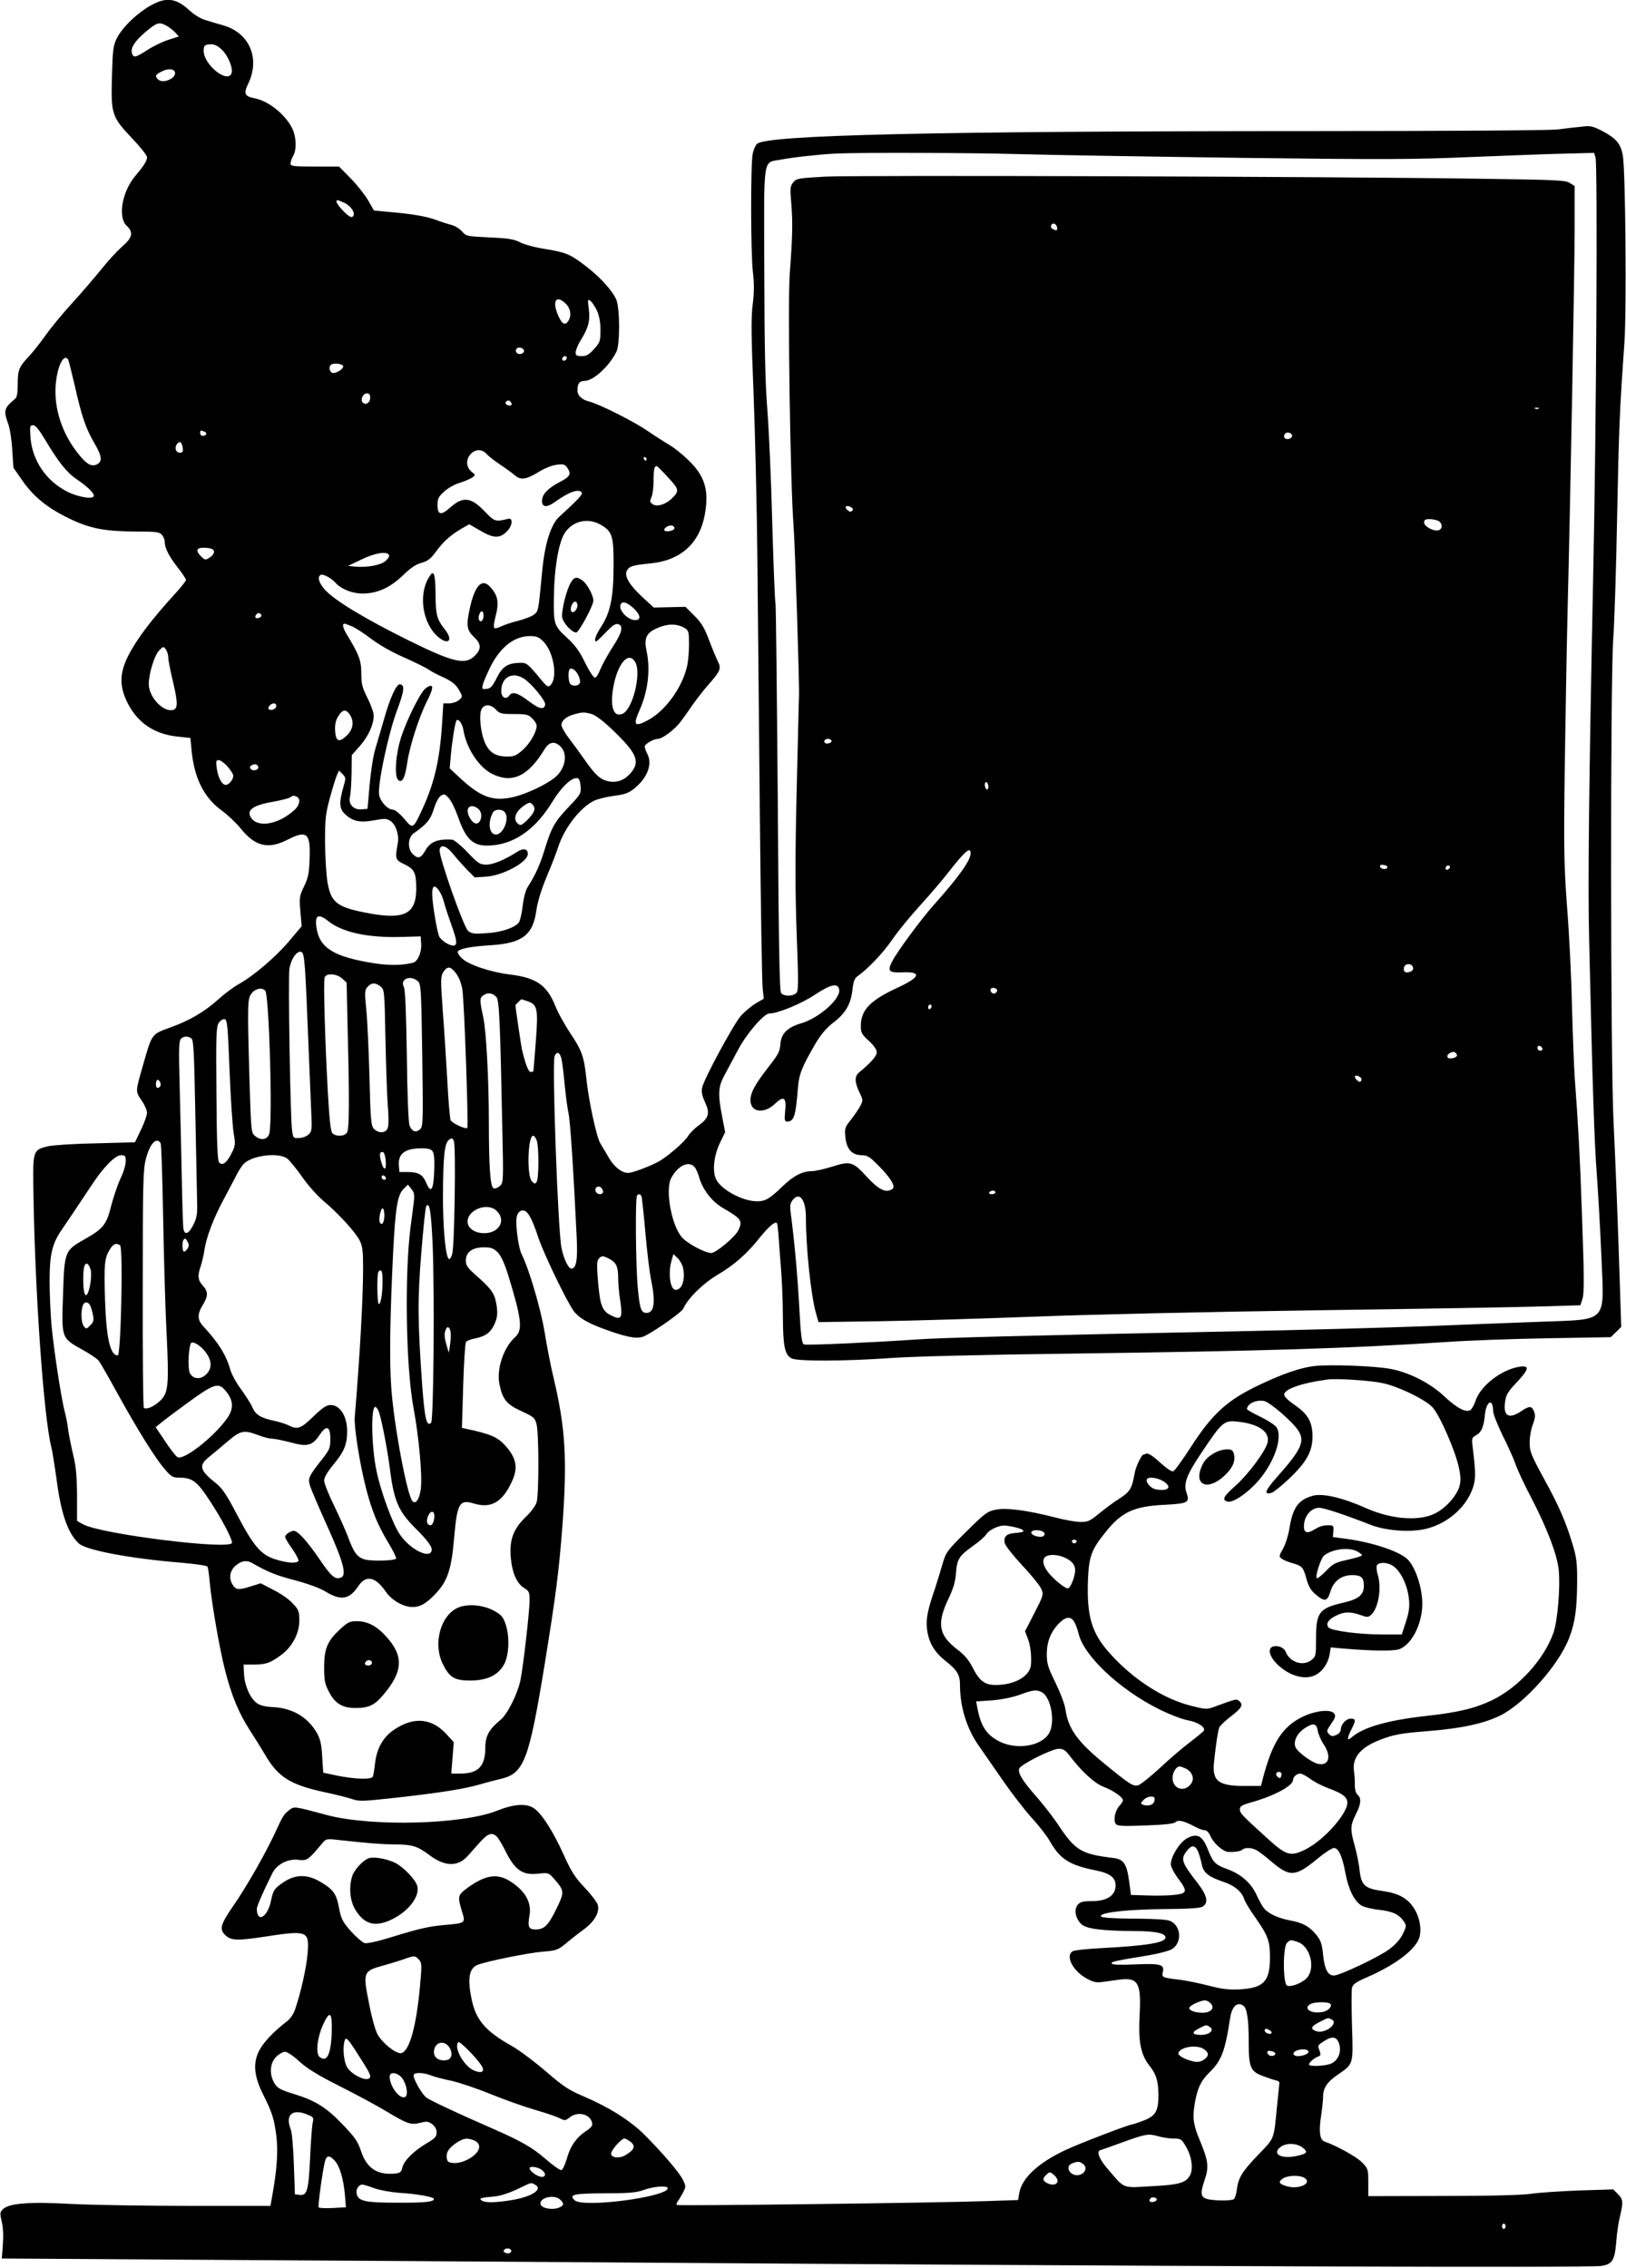 <?xml version="1.0" standalone="no"?>
<!DOCTYPE svg PUBLIC "-//W3C//DTD SVG 20010904//EN"
 "http://www.w3.org/TR/2001/REC-SVG-20010904/DTD/svg10.dtd">
<svg version="1.0" xmlns="http://www.w3.org/2000/svg"
 width="918pt" height="1280pt" viewBox="0 0 918 1280"
 preserveAspectRatio="xMidYMid meet">
<g transform="translate(0,1280) scale(0.1,-0.1)"
fill="#000000" stroke="none">
<path d="M883 12785 c-86 -37 -190 -132 -225 -204 -19 -39 -22 -67 -26 -213
-6 -213 -1 -227 114 -349 46 -48 84 -96 84 -106 0 -21 -18 -49 -67 -107 -74
-88 -99 -233 -48 -280 40 -37 33 -68 -26 -118 -27 -24 -81 -82 -118 -129 -38
-47 -111 -132 -162 -188 -52 -56 -120 -139 -152 -184 -32 -45 -76 -100 -97
-122 -53 -56 -60 -74 -60 -154 0 -52 -4 -74 -16 -83 -61 -51 -65 -65 -38 -139
9 -24 20 -90 23 -146 l7 -103 50 -72 c64 -92 142 -155 264 -214 117 -57 201
-73 376 -74 114 0 133 -2 147 -18 10 -10 17 -28 17 -41 0 -34 24 -81 74 -145
25 -32 46 -63 46 -69 0 -6 -26 -39 -57 -73 -138 -151 -222 -262 -270 -357 -48
-97 -50 -169 -4 -262 56 -113 151 -178 281 -192 l75 -8 7 -75 c16 -154 70
-262 169 -334 33 -24 82 -70 108 -102 81 -101 155 -119 263 -64 111 57 132 39
126 -109 -3 -80 -8 -105 -31 -153 -26 -54 -28 -63 -21 -142 l7 -84 -71 -84
c-75 -89 -199 -195 -285 -243 -29 -16 -81 -55 -114 -85 -79 -71 -162 -120
-274 -160 -104 -38 -101 -34 -151 -210 -44 -153 -44 -149 -9 -200 17 -25 31
-56 31 -70 0 -14 -15 -57 -34 -96 l-34 -71 -218 -6 c-121 -2 -242 -10 -271
-16 -84 -20 -87 -25 -85 -214 7 -583 58 -1320 103 -1490 5 -21 18 -102 29
-181 25 -191 64 -302 126 -358 43 -38 293 -85 579 -108 77 -7 143 -16 146 -22
4 -5 9 -44 13 -87 11 -120 55 -375 87 -499 36 -142 78 -242 138 -335 26 -40
66 -104 89 -143 72 -124 143 -168 334 -209 62 -13 132 -31 156 -39 40 -14 60
-13 260 9 252 29 371 48 462 74 36 11 89 24 117 31 131 30 159 103 247 640 66
408 81 527 101 785 28 378 18 554 -50 840 -15 61 -37 175 -50 255 -22 134 -89
360 -129 439 -20 38 -38 180 -28 216 5 20 16 31 30 33 29 4 53 -37 92 -155 31
-92 156 -351 198 -411 31 -43 91 -76 212 -117 106 -37 157 -43 193 -24 72 38
205 133 214 152 27 60 112 143 194 192 94 55 167 119 241 213 47 58 84 90 94
79 3 -2 6 -31 9 -63 2 -33 8 -117 14 -189 6 -71 11 -197 11 -280 1 -165 11
-213 50 -232 34 -17 300 -16 555 2 121 9 518 19 1010 25 1118 15 1573 29 2135
66 129 9 390 18 580 21 l344 6 30 29 29 29 -7 217 c-12 380 -24 680 -36 932
-18 352 -19 2493 -2 2735 7 99 17 412 22 695 10 491 13 579 41 975 13 190 6
977 -9 1058 -12 66 -38 96 -113 136 -58 30 -69 32 -119 26 -30 -3 -93 -10
-140 -16 -49 -5 -629 -9 -1385 -9 -2125 0 -3081 -22 -3131 -72 -9 -8 -20 -33
-24 -54 -13 -54 -12 -571 1 -673 7 -61 7 -110 -1 -176 -10 -71 -9 -177 4 -495
9 -223 19 -648 22 -945 3 -297 9 -952 14 -1455 5 -503 12 -940 16 -971 l6 -56
-45 -26 c-25 -15 -62 -46 -84 -70 -43 -50 -209 -357 -219 -406 -5 -23 0 -46
16 -81 29 -62 22 -90 -33 -130 -24 -17 -51 -44 -61 -60 -21 -36 -123 -123
-175 -150 -55 -28 -143 -60 -164 -60 -36 0 -78 32 -108 83 -17 29 -39 66 -49
83 -22 33 -67 244 -80 370 -13 121 -25 155 -90 252 -32 48 -71 118 -85 155
-47 116 -107 158 -250 176 -116 14 -241 56 -278 93 -16 15 -26 32 -22 38 10
16 73 28 184 35 179 11 240 57 259 196 8 54 28 118 61 197 27 64 54 135 61
157 35 112 128 231 207 267 23 10 74 22 114 27 56 7 79 16 108 39 75 60 105
137 77 194 -9 17 -16 37 -16 44 0 15 50 44 76 44 20 0 79 42 112 79 13 14 46
60 74 101 28 41 75 101 104 133 60 68 67 85 47 124 -8 15 -30 68 -49 118 -27
72 -43 99 -84 140 l-50 50 -90 -2 -89 -2 -64 59 c-73 67 -104 119 -88 149 14
26 33 31 132 41 171 16 278 112 308 275 25 137 1 219 -93 308 -33 33 -81 71
-106 85 -25 15 -80 50 -124 80 -80 55 -278 154 -331 166 -40 10 -65 34 -65 62
0 39 11 54 40 54 49 0 138 81 180 164 21 42 20 248 -1 296 -24 53 -93 128
-173 189 -89 68 -110 76 -230 96 -54 8 -116 25 -139 37 -35 18 -65 23 -173 28
-128 6 -132 7 -155 33 -13 16 -40 32 -59 37 -19 5 -61 18 -92 30 -57 20 -133
33 -275 45 l-72 7 -32 56 c-17 30 -61 86 -98 124 l-67 68 -137 0 c-124 0 -137
2 -137 18 1 9 7 28 15 42 21 36 18 107 -5 155 -38 78 -135 156 -212 170 -57
11 -64 26 -37 82 69 142 8 286 -138 329 -32 9 -79 23 -104 31 -26 7 -64 31
-89 54 -66 62 -119 74 -187 44z m55 -129 c15 -8 37 -25 50 -38 l22 -24 -57
-18 c-32 -10 -85 -35 -119 -57 -68 -44 -80 -47 -89 -20 -9 30 14 67 77 121 65
54 75 57 116 36z m317 -139 c35 -35 62 -104 52 -131 -23 -59 -157 49 -157 127
0 31 7 37 43 37 20 0 40 -11 62 -33z m-268 -123 c13 -34 -67 -70 -95 -42 -18
18 -15 26 16 42 36 20 71 20 79 0z m4773 -464 c173 -5 736 -14 1250 -21 824
-10 978 -9 1300 5 201 8 438 17 528 19 l162 4 8 -26 c12 -46 5 -1508 -13
-2346 -24 -1173 -31 -1752 -23 -2070 19 -829 29 -1139 43 -1320 8 -110 20
-320 26 -466 16 -381 41 -354 -341 -369 -151 -5 -444 -17 -650 -25 -206 -8
-710 -22 -1120 -30 -1148 -23 -1614 -35 -1755 -45 -248 -17 -621 -34 -636 -28
-12 5 -18 46 -27 219 -11 189 -27 365 -48 524 -5 41 -3 54 12 73 39 48 74 -1
74 -101 0 -168 28 -435 56 -536 l15 -53 347 5 c191 3 586 15 877 26 310 12
977 27 1605 36 591 8 1164 18 1273 22 l199 6 9 26 c14 35 14 105 0 496 -11
323 -21 500 -41 770 -4 66 -11 244 -15 395 -3 151 -15 399 -27 550 -18 248
-20 326 -14 785 4 281 11 681 16 890 16 630 40 1925 40 2172 l0 233 -27 17
c-24 16 -72 18 -497 24 -857 13 -3548 21 -3710 12 -150 -9 -160 -10 -178 -33
-17 -21 -18 -33 -11 -114 9 -107 8 -185 -8 -396 -13 -169 3 -1191 21 -1425 8
-96 34 -906 31 -965 -1 -8 -6 -242 -13 -520 -9 -382 -9 -583 0 -825 11 -295
10 -321 -5 -332 -23 -18 -68 -16 -83 2 -9 11 -14 267 -19 1103 -5 599 -10
1093 -13 1098 -3 5 -11 207 -18 449 -6 242 -19 532 -28 645 -12 155 -16 346
-17 784 -2 661 -10 605 93 625 67 13 222 30 307 34 142 7 755 5 1045 -3z
m-3815 -275 c39 -19 64 -60 47 -77 -8 -8 -21 -1 -52 29 -36 37 -50 63 -34 63
3 0 21 -7 39 -15z m4023 -138 c4 -19 -6 -21 -27 -8 -16 10 -5 34 12 28 7 -2
13 -11 15 -20z m-2773 -432 c28 -27 33 -71 11 -100 -19 -26 -38 -10 -61 50
-27 73 0 100 50 50z m176 -40 c12 -26 19 -64 19 -107 0 -64 -2 -70 -36 -108
-29 -32 -43 -40 -70 -40 -28 0 -34 4 -34 21 0 12 13 43 28 68 44 70 55 112 46
178 -7 55 -6 57 11 43 10 -8 26 -33 36 -55z m-413 -222 c5 -17 -26 -29 -40
-15 -6 6 -7 15 -3 22 9 14 37 9 43 -7z m242 -41 c0 -13 -12 -22 -22 -16 -10 6
-1 24 13 24 5 0 9 -4 9 -8z m-2815 -12 c3 -5 19 -69 36 -142 39 -174 63 -245
110 -326 46 -78 49 -108 14 -124 -32 -14 -61 5 -114 75 -92 121 -133 271 -113
406 13 91 46 145 67 111z m1552 -36 c5 -16 -43 -45 -61 -38 -19 7 -21 40 -3
48 20 8 60 2 64 -10z m153 -179 c0 -28 -25 -44 -42 -27 -15 15 1 52 23 52 14
0 19 -7 19 -25z m795 -26 c10 -15 -1 -23 -20 -15 -9 3 -13 10 -10 16 8 13 22
13 30 -1z m5802 -35 c-3 -3 -12 -4 -19 -1 -8 3 -5 6 6 6 11 1 17 -2 13 -5z
m-8432 -176 c71 -120 122 -185 174 -220 62 -42 101 -79 101 -96 0 -22 -87 -9
-150 23 -120 61 -198 176 -208 307 -4 62 -3 68 15 68 13 0 33 -24 68 -82z
m899 46 c18 -7 12 -24 -10 -24 -8 0 -14 7 -14 15 0 17 2 18 24 9z m6141 -24
c0 -8 -10 -16 -22 -18 -22 -3 -32 16 -16 32 12 11 38 2 38 -14z m-6263 -70 c2
-19 -1 -25 -17 -25 -23 0 -32 30 -14 51 15 18 26 8 31 -26z m1714 -31 c10 -12
46 -40 79 -62 33 -22 70 -49 82 -60 32 -28 63 -24 132 18 37 23 78 39 105 42
39 5 46 2 60 -19 23 -35 14 -49 -50 -82 -62 -33 -94 -67 -94 -103 0 -37 27
-39 73 -6 81 58 137 77 152 52 6 -9 -25 -42 -127 -135 -48 -43 -83 -155 -97
-309 -22 -229 -21 -223 -46 -244 -14 -10 -54 -26 -91 -35 -37 -9 -80 -24 -96
-32 -16 -8 -33 -12 -37 -9 -5 3 -3 29 5 58 23 88 17 124 -29 175 -45 49 -84
10 -112 -110 -24 -106 -21 -134 20 -172 43 -41 44 -68 6 -107 -54 -54 -121
-38 -371 85 -247 122 -421 227 -475 287 -34 38 -45 72 -25 84 13 8 60 -17 85
-45 31 -35 94 -60 152 -60 82 0 156 33 227 102 43 42 74 63 105 71 35 10 52
22 82 63 42 58 82 93 144 130 l44 25 61 -35 c76 -45 111 -46 151 -6 32 31 37
78 9 72 -74 -18 -77 -17 -133 41 -78 82 -124 87 -197 21 -50 -45 -70 -40 -70
16 0 35 6 47 38 76 21 19 59 41 88 49 28 9 59 22 70 30 19 14 19 15 -3 32 -33
27 -34 72 -3 103 26 26 62 25 86 -1z m904 -29 c0 -5 -2 -10 -4 -10 -3 0 -8 5
-11 10 -3 6 -1 10 4 10 6 0 11 -4 11 -10z m124 -107 c62 -67 63 -75 14 -121
-34 -31 -82 -44 -104 -27 -16 11 -16 17 -6 39 7 15 12 57 12 95 0 64 5 85 20
79 4 -2 33 -31 64 -65z m1037 -186 c-7 -7 -15 -6 -25 3 -22 17 -9 32 16 19 14
-8 17 -14 9 -22z m3310 -57 c24 -14 25 -46 0 -53 -28 -7 -81 22 -81 44 0 15 7
19 31 19 17 0 39 -5 50 -10z m-4731 -21 c67 -38 75 -63 74 -234 0 -176 -18
-262 -70 -342 -31 -48 -43 -83 -28 -83 3 0 28 23 54 51 31 33 54 50 66 47 36
-6 28 -46 -26 -128 -28 -43 -59 -100 -70 -126 -10 -27 -24 -49 -31 -49 -8 0
-33 38 -56 85 -30 63 -56 98 -96 135 -79 72 -82 80 -80 230 1 158 25 304 58
361 42 72 131 95 205 53z m417 -23 c-5 -14 -57 -21 -57 -7 0 14 31 30 47 24 8
-3 12 -11 10 -17z m-2599 -128 c2 -9 -8 -24 -23 -34 -26 -17 -27 -16 -52 8
-33 34 -22 50 30 46 30 -2 43 -8 45 -20z m988 -20 c4 -6 -4 -21 -19 -34 -28
-24 -103 -38 -172 -32 l-40 4 75 36 c76 37 143 48 156 26z m1379 -299 c41 -37
47 -69 11 -69 -43 0 -99 61 -81 90 11 18 33 11 70 -21z m-845 -43 c0 -27 -15
-42 -25 -26 -8 13 3 50 16 50 5 0 9 -11 9 -24z m-1255 4 c3 -6 -1 -13 -10 -16
-19 -8 -30 0 -20 15 8 14 22 14 30 1z m512 -65 c20 -8 68 -40 108 -70 43 -33
116 -75 183 -104 61 -27 123 -58 139 -68 15 -11 50 -30 78 -42 58 -26 81 -45
102 -85 15 -28 14 -31 -7 -48 -12 -10 -37 -18 -55 -18 l-32 0 -7 -112 c-13
-205 -43 -337 -113 -488 -51 -110 -52 -110 -101 -51 -24 28 -52 51 -62 51 -30
0 -70 42 -79 81 -12 51 50 345 101 481 41 110 44 141 17 146 -21 4 -59 -81
-94 -208 -15 -52 -36 -123 -46 -157 -11 -34 -25 -123 -32 -200 l-12 -138 -32
-3 c-46 -5 -78 29 -67 71 4 18 8 78 9 133 l1 102 47 53 c47 54 77 120 77 171
0 16 -16 60 -35 98 -30 59 -35 80 -35 137 0 73 -12 106 -73 207 -32 51 -38 76
-21 76 3 0 21 -7 41 -15z m1881 -11 c20 -13 22 -22 22 -92 0 -42 -5 -97 -11
-122 -28 -123 -124 -254 -223 -306 -74 -39 -83 -27 -45 58 48 109 62 228 39
336 -14 62 -2 95 42 118 67 35 128 38 176 8z m-799 -76 c57 -59 81 -203 39
-245 -14 -13 -20 -9 -54 32 -73 88 -81 95 -116 94 -71 -1 -101 -20 -133 -84
-25 -49 -35 -61 -58 -63 -26 -3 -27 -1 -21 25 4 15 25 63 46 106 56 107 132
166 219 167 39 0 51 -5 78 -32z m-2119 -89 c0 -15 12 -75 26 -134 30 -125 29
-159 -4 -163 -56 -8 -132 77 -132 147 0 57 31 160 57 188 25 26 26 26 39 8 8
-10 14 -31 14 -46z m2638 -29 c33 -64 -16 -262 -72 -288 -50 -23 -72 33 -55
140 23 142 89 220 127 148z m-323 -71 c8 -15 12 -35 9 -43 -8 -21 -50 -21 -58
0 -8 20 -8 69 0 77 11 11 35 -5 49 -34z m-309 -18 c44 -27 126 -127 122 -148
-6 -31 -33 -25 -89 17 -66 50 -95 59 -113 35 -19 -27 -46 -12 -46 25 0 77 61
111 126 71z m-1396 -155 c0 -16 -27 -29 -41 -20 -13 8 9 34 27 34 8 0 14 -6
14 -14z m1240 -21 c21 -23 31 -25 102 -25 70 0 82 -3 103 -25 14 -13 25 -32
25 -42 -1 -35 -37 -98 -78 -135 -36 -32 -49 -38 -88 -38 -65 0 -102 23 -126
78 -25 56 -35 160 -19 190 16 29 52 28 81 -3z m-826 -27 c27 -38 20 -86 -16
-119 -44 -42 -62 -35 -66 26 -2 36 3 59 18 83 23 38 43 41 64 10z m1366 2 c22
-6 67 -40 122 -93 136 -131 154 -177 97 -242 -35 -40 -79 -55 -127 -44 -42 9
-72 36 -130 119 -25 36 -65 91 -89 122 -24 31 -43 65 -43 76 0 25 27 48 70 60
47 13 59 14 100 2z m-724 -89 c17 -106 91 -217 169 -252 111 -51 198 -8 290
143 26 42 57 47 90 14 44 -44 26 -130 -38 -179 -50 -38 -152 -86 -219 -103
-117 -30 -188 -7 -301 96 l-68 63 6 71 c7 80 24 187 32 199 9 15 33 -15 39
-52z m2078 -60 c7 -11 -22 -23 -35 -15 -5 3 -7 10 -4 15 8 12 32 12 39 0z
m-3413 -143 c16 -18 32 -41 35 -51 6 -20 -21 -57 -42 -57 -21 0 -43 42 -50 93
-6 40 -4 47 10 47 10 0 30 -15 47 -32z m177 -6 c5 -17 -27 -27 -41 -13 -9 9
-8 14 3 21 18 11 32 8 38 -8z m482 -109 c-26 -91 -25 -126 5 -155 43 -43 86
-53 166 -38 60 11 71 11 93 -3 31 -21 50 -78 42 -125 -16 -91 -15 -95 37 -120
57 -27 67 -48 67 -138 0 -140 -65 -175 -260 -140 -186 34 -220 58 -241 176 -7
41 -13 143 -14 225 0 134 3 161 28 254 16 57 33 114 40 128 l11 24 20 -20 c19
-19 19 -24 6 -68z m1338 -1 c3 -40 0 -46 -66 -115 -81 -85 -99 -118 -137 -242
-26 -85 -51 -141 -96 -212 -12 -19 -23 -61 -28 -107 -5 -42 -15 -84 -22 -93
-26 -31 -100 -55 -183 -60 -69 -5 -84 -3 -103 13 -26 22 -166 420 -161 457 5
35 39 24 78 -25 19 -24 54 -63 77 -87 l43 -43 63 4 c97 6 237 82 237 129 0 29
-26 34 -62 10 -69 -44 -134 -71 -172 -71 -36 0 -46 6 -107 70 -37 39 -76 70
-86 71 -83 5 -124 -12 -152 -62 -25 -44 -42 -48 -71 -19 -31 31 -27 94 6 117
74 52 94 76 113 136 11 36 27 67 39 75 19 13 24 11 45 -12 14 -14 37 -61 52
-104 49 -141 92 -175 205 -162 126 14 239 98 328 244 52 85 110 140 142 134
10 -2 16 -18 18 -46z m2302 -3 c0 -11 -4 -17 -10 -14 -5 3 -10 15 -10 26 0 11
5 17 10 14 6 -3 10 -15 10 -26z m-3906 -55 c25 -10 19 -48 -11 -75 -89 -82
-206 -103 -245 -45 -29 42 9 71 119 90 45 8 90 19 100 25 22 13 18 12 37 5z
m1336 -49 c16 -20 6 -45 -35 -85 -29 -28 -37 -31 -50 -20 -31 25 -16 70 35
104 30 20 34 20 50 1z m-305 -25 c20 -22 14 -67 -10 -77 -29 -11 -71 68 -48
90 12 13 40 7 58 -13z m143 -12 c32 -32 -5 -128 -48 -128 -38 0 -48 66 -18
123 10 20 48 23 66 5z m2632 -234 c0 -40 -67 -134 -211 -295 -71 -80 -206
-263 -233 -317 -27 -53 -17 -63 58 -60 111 5 103 -26 -21 -84 -160 -73 -213
-128 -213 -219 0 -37 5 -47 45 -83 29 -27 45 -50 45 -65 0 -21 -31 -57 -101
-115 -25 -21 -24 -55 3 -111 21 -43 21 -46 5 -77 -10 -18 -33 -53 -53 -78 -34
-42 -36 -48 -31 -100 7 -67 38 -100 93 -100 30 0 45 -9 93 -58 69 -69 100
-120 79 -133 -37 -24 -76 -5 -147 72 -74 82 -92 87 -191 55 -45 -14 -97 -26
-116 -26 -53 0 -104 -26 -164 -84 -76 -73 -98 -86 -147 -86 -79 0 -199 64
-229 122 -24 46 -14 138 22 210 l28 58 -17 88 c-25 129 -22 169 13 233 16 30
51 95 77 144 48 91 146 205 177 205 47 0 181 55 257 106 91 60 131 68 137 27
7 -52 -115 -159 -213 -188 -79 -23 -115 -58 -119 -118 -3 -40 -12 -59 -62
-122 -79 -102 -106 -149 -107 -192 -2 -71 76 -83 139 -22 49 47 65 35 57 -41
-5 -51 -3 -60 10 -60 40 0 49 29 62 190 6 78 22 118 102 255 27 45 59 83 91
108 74 55 104 106 114 185 6 52 12 70 29 82 59 41 145 132 198 209 32 47 103
133 156 191 53 58 126 143 162 190 90 115 123 144 123 104z m2353 -79 c-4 -15
-36 -12 -41 3 -3 9 3 13 19 10 13 -1 23 -7 22 -13z m348 -8 c-13 -13 -26 -3
-16 12 3 6 11 8 17 5 6 -4 6 -10 -1 -17z m-5675 -186 c8 -31 26 -85 39 -121
34 -95 38 -119 21 -126 -18 -7 -68 21 -85 48 -12 19 -41 190 -41 244 0 17 3
34 7 37 14 14 44 -29 59 -82z m-651 -111 c80 -63 225 -94 415 -88 l105 3 3
-42 c3 -47 -19 -99 -45 -106 -55 -16 -139 -17 -225 -3 -224 36 -304 86 -321
199 -11 73 9 84 68 37z m-133 -270 c4 -52 12 -228 18 -390 7 -162 14 -347 17
-410 5 -107 4 -116 -15 -133 -11 -11 -36 -20 -54 -20 -31 -2 -33 0 -39 43 -10
68 -23 859 -15 912 8 53 40 101 65 96 13 -3 17 -22 23 -98z m6256 8 c2 -9 -5
-19 -17 -23 -28 -9 -40 1 -34 26 7 24 46 23 51 -3z m-5403 -32 c15 -19 30 -57
35 -88 11 -60 36 -775 28 -784 -10 -9 -86 27 -94 44 -4 9 -13 114 -19 232 -7
118 -18 297 -26 396 -12 168 -11 184 4 208 23 35 41 33 72 -8z m-643 -29 l25
-23 6 -274 c10 -385 9 -548 -3 -571 -13 -23 -62 -26 -83 -5 -10 10 -17 72 -26
232 -16 284 -26 628 -18 648 10 25 69 21 99 -7z m426 -14 c19 -17 20 -34 26
-419 5 -380 5 -402 -13 -418 -23 -21 -46 -12 -59 22 -6 16 -13 183 -15 394 -4
248 -9 373 -17 388 -23 44 36 69 78 33z m-209 -31 c21 -17 22 -25 27 -287 3
-149 9 -319 13 -379 6 -63 6 -119 0 -133 -11 -29 -51 -31 -77 -5 -17 17 -20
45 -26 293 -4 151 -12 323 -18 382 -10 98 -9 109 7 127 22 25 46 25 74 2z
m3481 -22 c0 -5 -5 -12 -11 -16 -14 -8 -33 11 -25 25 7 11 36 4 36 -9z m-4132
-2 c21 -28 42 -716 23 -803 -8 -37 -46 -45 -80 -17 -23 18 -23 23 -32 303 -13
451 -12 472 12 503 22 28 60 34 77 14z m1305 -36 c16 -18 21 -145 33 -742 7
-301 6 -305 -14 -324 -12 -10 -27 -16 -35 -13 -19 7 -27 120 -27 377 0 237
-15 513 -31 585 -22 104 -22 112 1 128 24 17 52 13 73 -11z m176 -23 c56 -20
60 -42 46 -229 -7 -91 -13 -166 -14 -167 -1 -2 -7 -3 -15 -3 -13 0 -30 45 -50
131 -4 20 -36 234 -36 245 0 3 31 34 34 34 2 0 17 -5 35 -11z m2281 -28 c0 -6
-4 -13 -10 -16 -5 -3 -10 1 -10 9 0 9 5 16 10 16 6 0 10 -4 10 -9z m-3964
-361 c6 -157 17 -316 23 -354 11 -64 10 -72 -11 -114 -27 -54 -51 -73 -70 -54
-10 10 -14 100 -16 389 -3 331 -1 378 13 400 9 13 24 23 33 21 15 -3 18 -34
28 -288z m-216 180 c13 -8 16 -73 23 -432 5 -233 9 -457 10 -498 2 -61 -2 -84
-21 -122 -25 -51 -49 -62 -56 -25 -3 12 -7 150 -10 307 -3 157 -9 390 -12 517
-5 180 -4 236 6 248 14 17 38 19 60 5z m7628 -58 c2 -7 -3 -12 -12 -12 -9 0
-16 7 -16 16 0 17 22 14 28 -4z m-483 -42 c-8 -13 -45 -19 -52 -8 -10 17 28
40 44 27 7 -6 11 -15 8 -19z m-5054 -21 c4 -19 12 -86 18 -149 6 -63 16 -133
21 -155 9 -35 28 -320 46 -700 6 -124 -2 -175 -30 -175 -17 0 -43 54 -56 117
-20 97 -54 1042 -39 1081 12 32 32 23 40 -19z m4508 -98 c7 -5 10 -14 6 -20
-5 -9 -10 -9 -21 0 -26 22 -14 38 15 20z m-6774 -51 c-3 -6 -10 -10 -16 -10
-10 0 -12 33 -2 44 9 9 26 -22 18 -34z m2125 -306 c13 -32 13 -214 0 -234 -8
-13 -12 -13 -27 3 -30 29 -23 257 7 257 6 0 15 -12 20 -26z m-463 -324 c-3
-198 -8 -305 -16 -325 -10 -23 -14 -27 -21 -15 -17 32 -30 191 -29 359 1 218
9 289 34 308 17 12 20 11 28 -9 5 -13 7 -156 4 -318z m-1660 308 c4 -7 10
-193 14 -413 4 -220 12 -512 19 -649 15 -306 11 -349 -37 -393 -35 -33 -78
-51 -91 -38 -4 4 -7 307 -6 673 0 596 2 674 18 732 22 85 59 125 83 88z m1534
-44 c9 -11 13 -41 11 -98 -3 -121 -18 -148 -45 -83 -20 47 -42 61 -101 62
l-51 0 -3 38 c-5 65 34 95 124 96 36 1 56 -4 65 -15z m-263 -58 c4 -56 -12
-55 -27 1 -11 39 -6 56 12 50 7 -2 13 -25 15 -51z m-1468 -1 c0 -19 -13 -63
-30 -97 -16 -35 -39 -103 -52 -153 -27 -107 -44 -129 -148 -188 -115 -65 -116
-67 -124 -312 -9 -249 -10 -246 108 -312 44 -24 87 -53 95 -65 9 -12 56 -94
104 -182 112 -203 217 -372 269 -430 34 -40 45 -46 79 -46 75 0 101 -19 174
-131 67 -102 125 -212 125 -236 0 -44 -749 49 -843 105 l-32 18 0 145 c-1 112
-6 163 -22 229 -11 47 -24 110 -28 140 -3 30 -13 78 -20 105 -19 70 -63 358
-75 495 -5 63 -10 172 -10 241 0 143 14 207 63 280 41 60 118 175 175 261 66
100 132 168 165 168 24 0 27 -4 27 -35z m913 15 c14 -12 52 -58 84 -104 32
-46 85 -105 118 -133 82 -68 181 -176 205 -223 17 -33 20 -59 20 -162 0 -172
-20 -516 -47 -834 -5 -58 27 -259 63 -402 34 -131 67 -211 127 -310 27 -45 47
-86 43 -89 -13 -13 -143 -15 -179 -4 -42 14 -60 39 -93 129 -14 37 -50 117
-80 179 -30 61 -54 123 -54 137 0 17 19 50 55 93 59 72 75 111 75 185 0 85
-40 148 -93 148 -24 0 -45 -14 -98 -65 -71 -69 -90 -75 -139 -50 -16 8 -53 20
-82 26 -76 16 -106 35 -123 76 -8 19 -37 65 -64 102 -27 36 -54 86 -61 111
-22 81 -68 154 -152 244 -34 36 -35 69 -3 121 31 51 31 75 0 109 -28 31 -31
56 -11 112 7 22 16 60 20 87 11 75 52 182 108 286 28 53 62 116 74 141 13 25
32 54 43 64 52 47 197 63 244 26z m2299 -47 c8 -10 20 -37 26 -60 20 -68 71
-134 132 -170 106 -62 114 -72 89 -126 -16 -36 -127 -129 -153 -129 -35 0
-135 53 -166 89 -59 66 -95 267 -61 333 38 72 100 101 133 63z m-1745 -69 c-9
-9 -28 6 -21 18 4 6 10 6 17 -1 6 -6 8 -13 4 -17z m159 -129 c-3 -27 -10 -84
-16 -125 -37 -267 -29 -806 15 -1038 30 -162 50 -381 41 -455 -8 -58 -28 -89
-47 -70 -30 30 -106 434 -120 643 -11 149 -7 409 11 770 13 245 24 315 58 349
l25 25 20 -25 c16 -19 18 -33 13 -74z m1068 54 c-9 -15 -34 -10 -41 7 -9 23
19 38 34 17 7 -9 10 -20 7 -24z m2216 1 c0 -5 -9 -10 -21 -10 -11 0 -17 5 -14
10 3 6 13 10 21 10 8 0 14 -4 14 -10z m-1996 -32 c2 -13 12 -106 21 -208 9
-102 23 -216 31 -253 26 -128 18 -187 -26 -187 -30 0 -38 22 -49 140 -12 126
-15 513 -4 523 12 13 23 7 27 -15z m-1181 -270 c11 -289 5 -984 -9 -998 -25
-25 -36 21 -50 207 -26 364 -27 490 -5 756 11 136 23 252 27 258 19 31 28 -26
37 -223z m362 197 c54 -53 13 -125 -71 -125 -54 0 -94 28 -94 65 0 69 115 111
165 60z m-635 -24 c0 -40 -13 -61 -25 -41 -9 15 4 80 15 80 6 0 10 -18 10 -39z
m-1110 -151 c8 -15 7 -25 -3 -40 -8 -11 -17 -17 -20 -13 -9 8 -9 58 0 66 9 10
11 9 23 -13z m-382 -18 c18 -12 5 -622 -13 -622 -43 0 -65 98 -72 316 -6 199
-3 233 27 282 20 32 34 38 58 24z m2132 -40 c19 -20 37 -59 59 -128 77 -251
83 -311 40 -350 -66 -59 -107 -182 -89 -267 17 -85 41 -114 125 -152 67 -31
75 -37 84 -72 14 -47 14 -396 1 -441 -5 -19 -32 -56 -63 -85 -70 -68 -92 -129
-83 -231 8 -85 35 -145 76 -169 27 -17 30 -23 30 -70 0 -60 -35 -366 -51 -447
-15 -77 -73 -193 -111 -225 -67 -55 -88 -93 -88 -159 0 -105 -40 -146 -141
-146 l-51 0 7 89 7 88 -38 42 c-85 94 -185 104 -297 30 -62 -41 -99 -104 -109
-188 -4 -36 -10 -72 -13 -78 -6 -18 -101 -15 -200 5 l-80 17 -6 91 c-4 74 -11
100 -32 137 -52 87 -136 136 -244 142 -44 2 -74 9 -92 22 -38 27 -70 99 -73
163 l-3 55 60 0 c67 1 91 9 152 54 62 45 103 122 103 193 0 52 -3 62 -36 97
-19 22 -68 57 -109 77 l-73 38 -54 -17 c-71 -22 -84 -21 -102 5 -26 37 -20 83
15 112 33 28 62 32 95 13 83 -48 134 -69 239 -96 72 -19 140 -44 170 -62 89
-55 137 -48 188 29 44 65 97 54 157 -34 33 -47 98 -84 149 -84 44 0 79 20 132
77 66 70 88 137 103 313 17 197 30 219 112 194 96 -29 160 7 213 122 38 79 27
136 -38 207 -42 46 -84 64 -215 92 l-28 6 7 237 c4 130 11 242 16 248 6 7 26
15 47 19 62 12 92 33 114 82 15 35 18 55 13 96 -10 73 -24 95 -104 167 -61 53
-71 67 -71 95 0 48 37 75 102 75 41 0 54 -5 78 -28z m1046 -86 c15 -66 -5
-126 -41 -126 -31 0 -44 91 -24 164 l11 38 23 -22 c13 -12 27 -37 31 -54z
m-416 49 c39 -20 50 -43 50 -107 0 -29 5 -88 12 -131 14 -95 6 -109 -46 -84
-56 26 -67 54 -79 187 -8 94 -8 122 3 135 16 19 24 19 60 0z m-2928 -61 c4
-16 3 -54 -3 -86 -18 -90 -39 -72 -39 32 0 65 7 93 23 87 6 -2 14 -17 19 -33z
m1648 -61 c0 -73 -10 -133 -21 -133 -10 0 -12 173 -2 183 16 17 23 3 23 -50z
m-1651 -141 c5 -9 12 -34 16 -54 6 -30 3 -40 -16 -59 -21 -21 -23 -21 -36 -4
-14 20 -17 74 -7 113 8 26 30 29 43 4z m2035 -149 c2 -16 1 -48 -3 -73 l-7
-45 -12 40 c-13 45 -15 66 -6 89 9 24 22 19 28 -11z m-1377 -123 c30 -44 29
-85 -2 -116 -32 -32 -74 -29 -93 6 -12 24 -9 130 5 167 8 20 62 -14 90 -57z
m100 -202 c52 -57 56 -107 14 -165 -78 -108 -245 -237 -279 -217 -10 6 -41 46
-70 90 l-53 79 28 23 c15 13 86 66 157 118 139 101 167 111 203 72z m870 -121
c14 -31 49 -209 63 -317 23 -188 48 -248 144 -344 76 -76 100 -110 92 -131
-16 -44 -126 15 -180 97 -40 59 -107 243 -130 355 -29 135 -33 363 -7 363 4 0
13 -11 18 -23z m-272 -158 c0 -51 -4 -61 -45 -113 -78 -99 -83 -110 -69 -153
6 -21 50 -123 97 -227 91 -202 111 -277 77 -290 -34 -12 -54 5 -124 108 -66
97 -120 156 -142 156 -19 0 -49 -21 -49 -34 0 -7 18 -38 41 -69 22 -32 37 -62
34 -67 -10 -15 -64 -12 -130 9 -81 25 -123 74 -216 251 -59 113 -83 149 -119
178 -94 75 -101 101 -36 152 24 19 71 59 105 88 70 59 89 62 169 32 29 -11 64
-20 78 -20 15 0 62 -10 105 -21 94 -26 123 -19 164 43 38 57 60 49 60 -23z
m587 -445 c-4 -34 -16 -49 -31 -40 -14 9 -14 32 0 57 15 29 35 18 31 -17z"/>
<path d="M2433 9558 c-69 -87 -57 -251 26 -339 64 -66 108 -41 52 29 -44 56
-51 82 -52 190 0 108 -8 143 -26 120z"/>
<path d="M3225 9516 c-26 -40 -57 -165 -51 -202 7 -32 55 -84 79 -84 15 0 97
152 97 180 0 30 -36 96 -62 114 -31 22 -45 20 -63 -8z m35 -135 c0 -10 -7 -24
-15 -31 -20 -17 -31 10 -15 39 12 24 30 19 30 -8z"/>
<path d="M2404 8916 c-29 -20 -106 -175 -139 -276 -31 -95 -40 -219 -17 -242
21 -21 39 11 51 96 13 92 66 257 110 345 43 84 41 109 -5 77z"/>
<path d="M2585 3726 c-99 -44 -142 -206 -84 -320 37 -74 66 -91 153 -91 97 0
161 31 194 95 27 55 30 162 4 230 -14 38 -25 49 -71 73 -61 30 -144 36 -196
13z"/>
<path d="M1918 3603 c-70 -66 -88 -108 -88 -214 0 -75 4 -94 28 -139 33 -64
75 -90 148 -90 75 0 108 15 157 73 114 134 118 222 14 334 -52 57 -104 83
-162 83 -41 0 -51 -5 -97 -47z m182 -188 c0 -8 -9 -15 -20 -15 -20 0 -26 11
-13 23 12 13 33 7 33 -8z"/>
<path d="M7420 5090 c-77 -9 -176 -43 -305 -104 -185 -87 -269 -163 -391 -352
-47 -73 -92 -135 -100 -138 -9 -3 -38 16 -75 50 -38 35 -66 53 -76 50 -8 -3
-16 -6 -18 -6 -10 0 -44 -71 -49 -105 -15 -86 -26 -104 -84 -142 -32 -19 -83
-58 -115 -84 -52 -43 -64 -49 -106 -49 -26 0 -89 11 -142 25 -160 41 -279 57
-339 44 -47 -10 -61 -21 -165 -124 -111 -110 -114 -115 -135 -186 -12 -41 -30
-101 -41 -134 -42 -122 -51 -170 -46 -223 8 -79 40 -135 106 -187 66 -52 81
-78 81 -138 0 -121 39 -246 106 -340 24 -34 83 -120 133 -192 49 -71 123 -167
164 -213 42 -45 89 -106 105 -135 57 -100 111 -134 256 -163 86 -17 118 -43
114 -93 -4 -52 -52 -81 -133 -81 -49 0 -66 -4 -80 -20 -23 -25 -14 -78 20
-110 28 -27 119 -38 312 -39 110 -1 163 -13 163 -36 0 -30 -107 -47 -375 -61
-72 -4 -138 -11 -147 -16 -46 -23 -3 -111 76 -154 39 -22 56 -25 92 -20 24 3
64 9 88 12 111 16 130 -15 120 -199 -8 -153 6 -224 58 -289 37 -47 48 -86 48
-166 0 -88 -17 -116 -85 -141 -31 -12 -59 -21 -62 -21 -17 0 -300 -108 -378
-145 -155 -73 -247 -159 -261 -245 l-6 -37 -177 -6 c-274 -10 -1744 -28 -1750
-22 -3 3 0 14 7 23 7 9 20 32 29 49 16 31 16 35 -1 69 -19 41 -117 155 -221
259 -81 79 -197 152 -342 214 -84 36 -114 56 -211 140 -63 54 -148 118 -190
142 -150 84 -204 146 -229 263 -25 120 -15 178 35 197 52 20 289 68 368 74 76
6 85 10 130 47 27 23 73 59 102 80 59 44 88 95 77 137 -4 14 -36 57 -73 96
-56 59 -76 90 -121 190 -60 132 -124 232 -168 260 -42 28 -113 23 -205 -14
-197 -79 -711 -92 -963 -25 -190 51 -183 50 -213 27 -28 -21 -36 -33 -77 -123
-56 -121 -164 -311 -241 -421 -68 -99 -76 -127 -44 -159 33 -33 68 -34 215
-12 251 39 261 35 252 -89 -6 -79 -37 -220 -71 -320 -9 -27 -28 -54 -48 -69
-73 -56 -131 -117 -155 -164 -36 -71 -29 -144 22 -246 51 -102 63 -138 75
-235 11 -85 3 -194 -22 -332 l-11 -63 -456 0 c-251 0 -551 5 -668 11 -238 13
-353 4 -387 -30 -17 -17 -17 -24 -6 -71 8 -34 10 -80 6 -130 l-6 -77 1087 -7
c599 -3 1716 -11 2483 -16 2942 -21 5389 -30 5459 -19 64 9 77 31 86 136 3 48
13 113 21 144 19 79 18 96 -12 126 l-26 26 -192 -6 c-105 -4 -225 -12 -266
-18 -49 -8 -225 -13 -500 -13 l-425 -1 0 77 c0 74 -1 78 -35 113 -29 31 -148
97 -212 118 -26 9 -33 53 -20 142 7 45 12 96 12 114 0 46 24 82 82 121 90 62
88 55 81 274 -3 106 -3 204 0 217 5 20 24 33 84 59 170 74 286 165 299 235 12
67 -14 145 -64 193 -37 34 -79 50 -158 61 -89 13 -109 33 -118 114 -3 35 -16
96 -27 137 -27 95 -26 116 5 179 30 57 33 93 11 111 -10 8 -16 29 -16 54 1 23
-2 60 -5 82 -10 74 37 131 144 173 78 31 123 39 278 51 186 15 310 42 403 87
138 68 334 288 391 441 32 83 43 161 44 307 1 110 -3 143 -23 210 -38 129 -77
221 -164 379 -74 136 -81 154 -81 205 0 31 8 76 18 101 13 35 15 52 7 73 -13
33 -26 34 -73 2 -69 -46 -102 -28 -91 51 5 41 15 58 65 111 72 77 76 98 16 89
-102 -16 -222 -109 -248 -194 -7 -20 -19 -42 -27 -49 -24 -19 -76 8 -149 76
-79 75 -200 136 -304 155 -92 17 -342 26 -430 16z m384 -96 c86 -17 240 -91
283 -136 40 -42 129 -245 149 -339 12 -56 12 -78 3 -110 -16 -50 -68 -112
-126 -145 -88 -52 -251 -42 -398 23 -137 61 -247 86 -303 71 -82 -23 -113 -66
-132 -183 -6 -39 -22 -90 -36 -115 -24 -42 -24 -45 -7 -58 10 -7 36 -18 58
-24 57 -16 63 -23 81 -90 13 -44 26 -66 53 -88 50 -42 65 -39 82 17 18 59 62
93 123 93 51 0 66 -13 66 -60 0 -51 -30 -76 -114 -95 -139 -32 -156 -55 -156
-204 0 -97 -1 -100 -27 -121 -47 -36 -121 -12 -144 47 -4 12 -20 25 -34 29
-70 17 -76 -40 -11 -102 60 -57 137 -83 195 -65 48 14 88 66 98 125 l6 38 66
-6 c163 -14 287 -16 321 -4 71 26 130 144 130 257 0 93 -41 212 -86 253 -52
46 -206 96 -359 115 l-60 8 3 33 c3 25 -1 32 -15 33 -36 2 -59 -3 -91 -23 -47
-29 -66 -18 -59 35 7 49 44 87 85 87 27 0 150 -41 287 -95 93 -37 243 -46 330
-20 118 34 215 123 251 229 16 48 16 86 -2 231 -6 47 -4 51 19 64 30 16 44 47
50 113 8 82 46 100 47 23 0 -16 25 -78 54 -138 30 -59 62 -131 72 -160 9 -28
49 -115 90 -192 88 -170 145 -318 154 -405 10 -93 -6 -290 -30 -356 -52 -149
-197 -308 -346 -380 -97 -46 -190 -69 -374 -89 -220 -25 -356 -64 -422 -123
-24 -21 -23 -1 2 48 26 51 25 60 -4 60 -27 0 -56 -33 -56 -62 0 -10 -11 -24
-25 -30 -21 -9 -29 -9 -42 5 -15 15 -14 19 12 57 23 33 27 45 18 58 -18 27
-106 18 -180 -18 -113 -56 -170 -144 -223 -347 l-11 -43 -90 0 c-151 0 -186
27 -175 134 11 107 23 181 30 197 4 9 34 38 67 63 61 47 70 65 44 86 -15 12
-13 13 -142 -34 -39 -15 -48 -14 -130 7 -159 40 -332 153 -463 302 -97 110
-124 204 -118 400 5 138 18 177 100 278 91 114 160 146 336 154 129 7 140 13
121 67 -19 52 0 102 87 231 117 175 125 181 212 170 113 -14 173 -59 158 -118
-12 -48 -108 -177 -177 -239 -73 -65 -82 -83 -49 -93 29 -9 109 44 171 114 92
103 143 249 106 305 -9 13 -50 40 -92 60 -41 20 -75 39 -75 43 1 30 51 54 96
46 34 -7 163 -118 195 -169 37 -60 15 -107 -120 -259 -69 -77 -79 -105 -31
-90 12 4 58 41 101 82 96 92 129 152 129 235 0 82 -26 127 -100 178 -37 25
-60 48 -60 59 0 31 101 66 245 85 51 7 237 -5 309 -20z m-1236 -554 c53 -33
28 -59 -42 -46 -31 6 -63 45 -49 60 13 12 59 5 91 -14z m-832 -261 c57 -15 56
-27 -2 -31 -52 -3 -70 -21 -61 -59 4 -14 48 -70 100 -126 52 -55 100 -115 107
-133 12 -30 10 -37 -40 -134 l-53 -103 15 -39 c15 -38 22 -91 19 -146 -3 -67
-90 -118 -200 -118 -62 0 -92 23 -131 101 -22 42 -46 70 -86 100 -105 80 -116
146 -49 286 27 57 39 96 42 143 6 81 17 97 95 154 35 24 69 54 76 66 15 24 65
49 100 50 13 0 43 -5 68 -11z m160 -31 c4 -6 1 -14 -6 -18 -16 -10 -62 2 -67
17 -8 22 60 22 73 1z m182 -49 c-2 -6 -8 -10 -13 -10 -5 0 -11 4 -13 10 -2 6
4 11 13 11 9 0 15 -5 13 -11z m1582 -54 c17 -9 30 -19 30 -23 0 -4 -36 -15
-80 -25 -73 -16 -85 -23 -125 -65 -24 -25 -48 -43 -51 -39 -10 10 23 112 41
127 45 37 138 49 185 25z m-1645 -38 c38 -18 55 -40 55 -69 0 -32 -22 -92 -38
-102 -13 -8 -84 50 -117 93 -32 44 -33 79 -2 90 24 10 70 4 102 -12z m1843
-41 c47 -26 90 -112 97 -196 4 -40 -1 -73 -18 -125 l-23 -70 -114 0 c-126 0
-285 21 -300 40 -16 20 -1 44 41 65 46 24 82 25 139 5 39 -14 45 -14 61 1 41
37 60 149 38 225 -7 20 -9 45 -6 53 8 19 53 20 85 2z m-1794 -318 c8 -13 19
-42 25 -66 27 -125 230 -316 451 -427 60 -30 132 -58 165 -64 60 -11 103 -40
91 -60 -4 -6 -40 -35 -79 -65 -40 -30 -116 -95 -169 -145 -54 -50 -109 -93
-122 -97 -30 -7 -48 5 -191 122 -153 125 -204 197 -220 307 -3 27 -29 94 -56
150 -43 87 -49 108 -49 161 0 71 23 127 69 174 38 38 65 41 85 10z m-182 -399
c52 -28 77 -169 41 -231 -41 -72 -178 -96 -276 -49 -77 37 -111 89 -130 197
l-6 31 87 6 c54 4 113 16 157 31 78 29 97 31 127 15z m1558 -219 c4 -20 18
-53 33 -75 46 -68 30 -124 -33 -110 -17 4 -53 24 -80 46 -38 30 -50 46 -50 67
0 34 23 68 64 93 42 26 60 21 66 -21z m-1403 -137 c70 -92 142 -158 194 -178
54 -20 109 -59 109 -76 0 -6 -9 -19 -20 -31 -25 -27 -36 -83 -20 -103 9 -11
39 -13 168 -8 106 4 161 10 169 19 15 15 46 7 108 -25 21 -12 47 -21 57 -21
11 0 23 -13 32 -33 16 -39 69 -86 99 -89 37 -2 72 3 82 13 13 13 52 11 78 -3
12 -6 47 -32 77 -58 113 -97 141 -96 275 15 37 30 76 55 86 55 26 0 47 -46 65
-142 17 -91 49 -156 89 -182 14 -9 60 -21 101 -25 78 -9 113 -26 140 -66 15
-23 15 -27 -6 -70 -14 -30 -42 -61 -76 -86 -54 -42 -281 -149 -313 -149 -34 0
-53 36 -61 115 -6 63 -13 82 -37 113 -40 49 -77 70 -149 83 -65 12 -120 37
-146 66 -9 10 -28 44 -42 74 -30 69 -89 122 -168 150 -69 26 -79 36 -110 114
-30 75 -60 90 -116 60 -41 -22 -91 -102 -92 -146 0 -14 17 -48 40 -79 57 -76
54 -87 -22 -95 -35 -4 -103 -5 -153 -3 l-90 3 -10 76 c-14 102 -31 126 -92
133 -175 21 -211 42 -300 174 -33 51 -93 128 -132 172 -78 89 -105 132 -97
158 8 23 183 111 223 112 26 0 38 -8 60 -37z m656 -74 c37 -17 52 -56 33 -84
-35 -54 -106 -34 -106 30 0 32 21 65 40 65 5 0 20 -5 33 -11z m540 -25 c3 -3
3 -12 0 -20 -4 -11 -9 -12 -19 -3 -8 6 -11 15 -8 20 6 10 18 12 27 3z m163
-33 c22 -17 67 -40 99 -52 78 -29 104 -46 111 -74 14 -57 -126 -219 -237 -274
-84 -41 -106 -35 -217 66 -143 130 -152 140 -152 161 0 18 12 25 73 42 123 35
227 92 227 123 0 18 21 37 40 37 9 0 34 -13 56 -29z m-878 -123 c-3 -24 -35
-35 -65 -24 -14 6 -14 9 2 26 10 11 29 20 42 20 20 0 24 -4 21 -22z m-3713
-204 c9 -9 30 -44 47 -78 55 -112 98 -141 187 -131 57 6 58 6 90 -30 58 -67
59 -73 12 -169 -45 -93 -69 -116 -117 -116 -39 0 -46 15 -35 77 14 74 -23 140
-107 194 -75 48 -142 37 -244 -37 -55 -41 -56 -46 -27 -142 17 -54 13 -57 -94
-66 -95 -8 -148 -20 -313 -71 -74 -23 -131 -35 -145 -32 -13 4 -48 34 -78 67
-48 55 -55 70 -67 132 -15 81 -33 105 -109 149 -69 40 -134 40 -196 1 -58 -37
-67 -50 -78 -105 -18 -97 -81 -135 -81 -49 0 14 43 111 89 202 25 49 89 81
147 73 46 -6 54 -1 127 86 27 33 28 34 90 27 171 -19 249 -25 322 -26 102 0
131 -9 199 -60 86 -65 159 -67 214 -8 16 18 48 54 72 81 45 50 68 57 95 31z
m3960 -86 c7 -18 16 -50 20 -71 9 -46 37 -69 119 -97 65 -21 108 -57 121 -100
4 -14 32 -60 62 -102 72 -103 83 -133 83 -225 0 -137 -35 -173 -171 -181 -60
-3 -98 1 -175 21 -55 14 -124 28 -154 32 -109 13 -112 14 -105 45 10 43 -12
49 -156 43 -82 -4 -128 -2 -132 4 -7 11 17 16 213 48 52 9 108 24 125 33 59
35 55 130 -6 159 -17 9 -81 13 -185 14 -168 1 -221 6 -207 19 20 19 163 33
348 35 138 1 207 5 223 13 36 21 29 61 -25 132 -93 119 -99 137 -62 184 27 35
47 33 64 -6z m563 -509 c66 -23 99 -138 55 -197 -22 -30 -91 -59 -116 -49 -24
9 -25 218 -1 241 18 19 22 19 62 5z m-4963 -99 c17 -19 17 -29 6 -152 -21
-230 -61 -369 -107 -376 -29 -4 -104 56 -132 105 -13 23 -34 99 -49 178 -35
175 -33 180 82 212 44 12 98 29 120 37 54 19 59 19 80 -4z m4469 -246 c27 -26
4 -54 -45 -54 -46 0 -83 16 -73 31 8 14 63 38 86 39 9 0 24 -7 32 -16z m670 0
c24 -9 2 -41 -34 -49 -64 -14 -117 18 -72 44 19 11 82 14 106 5z m-486 -13
c22 -13 32 -78 32 -204 0 -147 9 -168 82 -195 29 -11 62 -22 73 -24 11 -2 19
-8 18 -14 0 -5 -6 -63 -13 -129 -19 -196 -13 -179 -104 -274 -93 -97 -114
-130 -123 -198 -3 -27 -11 -51 -17 -55 -13 -9 -88 -10 -138 -2 -49 8 -55 29
-28 107 26 75 23 108 -25 224 -37 87 -43 128 -31 203 14 89 35 135 82 181 70
68 90 119 119 309 10 65 39 93 73 71z m-5145 -148 c-4 -127 -27 -177 -69 -142
-23 19 -13 110 20 182 38 83 52 72 49 -40z m5641 71 c51 -19 -31 -86 -83 -68
-35 13 -31 26 19 52 51 25 44 24 64 16z m-684 -44 c28 -18 -2 -45 -49 -45 -52
0 -56 15 -11 37 41 21 40 21 60 8z m340 -20 c8 -5 11 -12 8 -16 -10 -9 -38 3
-38 16 0 12 10 13 30 0z m-5123 -176 c43 -68 50 -84 38 -94 -21 -18 -100 21
-125 62 -20 33 -27 117 -13 154 8 20 20 5 100 -122z m5513 102 c16 -49 -6 -99
-50 -115 -38 -13 -120 -15 -120 -3 0 11 30 37 52 45 15 5 16 11 8 33 -12 30
-12 30 27 55 45 29 70 24 83 -15z m-4843 -122 c23 -36 5 -49 -41 -30 -57 24
-117 132 -88 160 7 8 99 -85 129 -130z m-181 102 c23 -36 15 -70 -18 -74 -40
-5 -68 14 -68 46 0 54 56 72 86 28z m4262 -12 c29 -20 28 -40 -3 -60 -17 -11
-34 -14 -57 -9 -48 11 -90 34 -85 48 11 35 106 49 145 21z m589 -17 c-4 -14
-54 -27 -73 -20 -21 8 -12 26 17 33 31 8 61 1 56 -13z m-187 -7 c0 -15 -28
-19 -39 -6 -6 7 -8 15 -5 18 7 8 44 -2 44 -12z m-5511 -44 c44 -40 103 -77
228 -140 92 -46 210 -110 262 -141 121 -73 141 -80 194 -66 36 9 46 8 67 -8
16 -12 25 -28 25 -46 0 -24 -9 -34 -55 -61 -75 -45 -127 -96 -138 -136 -7 -29
-12 -33 -48 -36 -95 -8 -154 32 -185 125 -19 57 -34 79 -106 154 -90 94 -153
133 -266 168 -88 27 -104 36 -122 71 -25 49 -20 107 14 141 16 16 39 29 50 29
12 0 48 -24 80 -54z m582 -96 c27 -38 35 -98 15 -106 -32 -12 -86 62 -86 116
0 30 47 23 71 -10z m166 15 c21 -8 71 -21 112 -29 40 -9 140 -42 221 -75 81
-33 195 -73 254 -90 59 -17 121 -38 137 -47 28 -14 32 -13 56 6 45 35 113 19
126 -30 4 -16 -4 -27 -33 -47 -56 -36 -91 -87 -110 -157 -10 -34 -23 -62 -31
-64 -8 -1 -48 27 -89 63 -75 65 -136 100 -305 174 -189 82 -339 153 -366 171
-29 21 -82 117 -73 131 8 14 60 11 101 -6z m-701 -220 c33 -13 36 -18 30 -42
-4 -16 -11 -105 -15 -198 -9 -189 -17 -218 -59 -213 l-27 3 -6 170 c-3 94 -11
183 -18 198 -32 81 10 118 95 82z m4890 -135 c41 0 45 -3 70 -46 32 -54 42
-125 23 -160 -23 -44 -60 -55 -217 -63 -168 -10 -150 -16 -242 90 -52 59 -72
106 -49 113 8 2 64 22 124 44 133 48 148 51 204 35 24 -7 64 -13 87 -13z
m-3953 -9 c55 -21 38 -74 -36 -111 -26 -13 -56 -20 -78 -18 -29 3 -34 7 -37
31 -4 32 16 59 63 88 34 21 53 23 88 10z m888 -10 c29 -24 20 -45 -30 -75 -35
-20 -81 -15 -81 9 0 19 58 85 75 85 7 0 23 -9 36 -19z m3793 -32 c34 -26 25
-36 -42 -49 -85 -16 -133 17 -80 54 32 23 90 20 122 -5z m-5465 -73 c28 -30
50 -102 58 -192 l6 -72 -74 -4 c-41 -2 -77 -1 -80 4 -5 8 22 207 36 261 9 33
25 34 54 3z m4225 -19 c25 -18 16 -50 -16 -61 -50 -17 -93 44 -45 64 31 12 41
12 61 -3z m-3054 -35 c28 -22 19 -46 -13 -36 -25 7 -57 33 -57 46 0 15 47 8
70 -10z m2892 -29 c41 -37 8 -70 -43 -43 -23 13 -24 24 -3 44 19 20 23 20 46
-1z m1409 -13 c53 -29 -22 -69 -93 -50 -47 13 -54 25 -26 44 26 18 90 21 119
6z m-4341 -40 c47 -25 -12 -66 -123 -86 -94 -16 -156 -18 -177 -4 -19 12 -5
17 70 23 34 3 83 19 130 41 86 41 76 39 100 26z m-908 -20 c30 -11 90 -22 138
-26 100 -6 200 -23 200 -35 0 -16 -50 -22 -207 -21 -178 0 -219 8 -229 48 -7
26 10 54 32 54 8 0 37 -9 66 -20z m1658 0 c0 -50 -481 -113 -526 -68 -33 32
-8 38 169 39 141 0 181 4 222 19 54 20 135 26 135 10z m-606 -66 c23 -22 20
-33 -11 -45 -34 -13 -92 -3 -100 17 -15 39 77 63 111 28z m3367 1 c0 -5 -9
-11 -21 -13 -20 -3 -27 8 -13 22 10 9 34 3 34 -9z m1969 -150 c0 -8 -4 -15
-10 -15 -5 0 -10 7 -10 15 0 8 5 15 10 15 6 0 10 -7 10 -15z m-5615 -134 c3
-5 1 -13 -5 -16 -15 -9 -43 3 -35 15 8 13 32 13 40 1z"/>
<path d="M6865 4604 c-44 -23 -66 -45 -81 -81 -46 -108 37 -139 131 -50 46 44
61 81 51 122 -5 20 -13 25 -39 25 -17 0 -45 -7 -62 -16z"/>
<path d="M2085 2313 c-31 -8 -83 -63 -96 -100 -20 -63 -14 -137 15 -188 50
-85 111 -103 202 -61 98 45 165 131 150 191 -10 37 -80 110 -129 133 -46 21
-111 33 -142 25z"/>
</g>
</svg>
